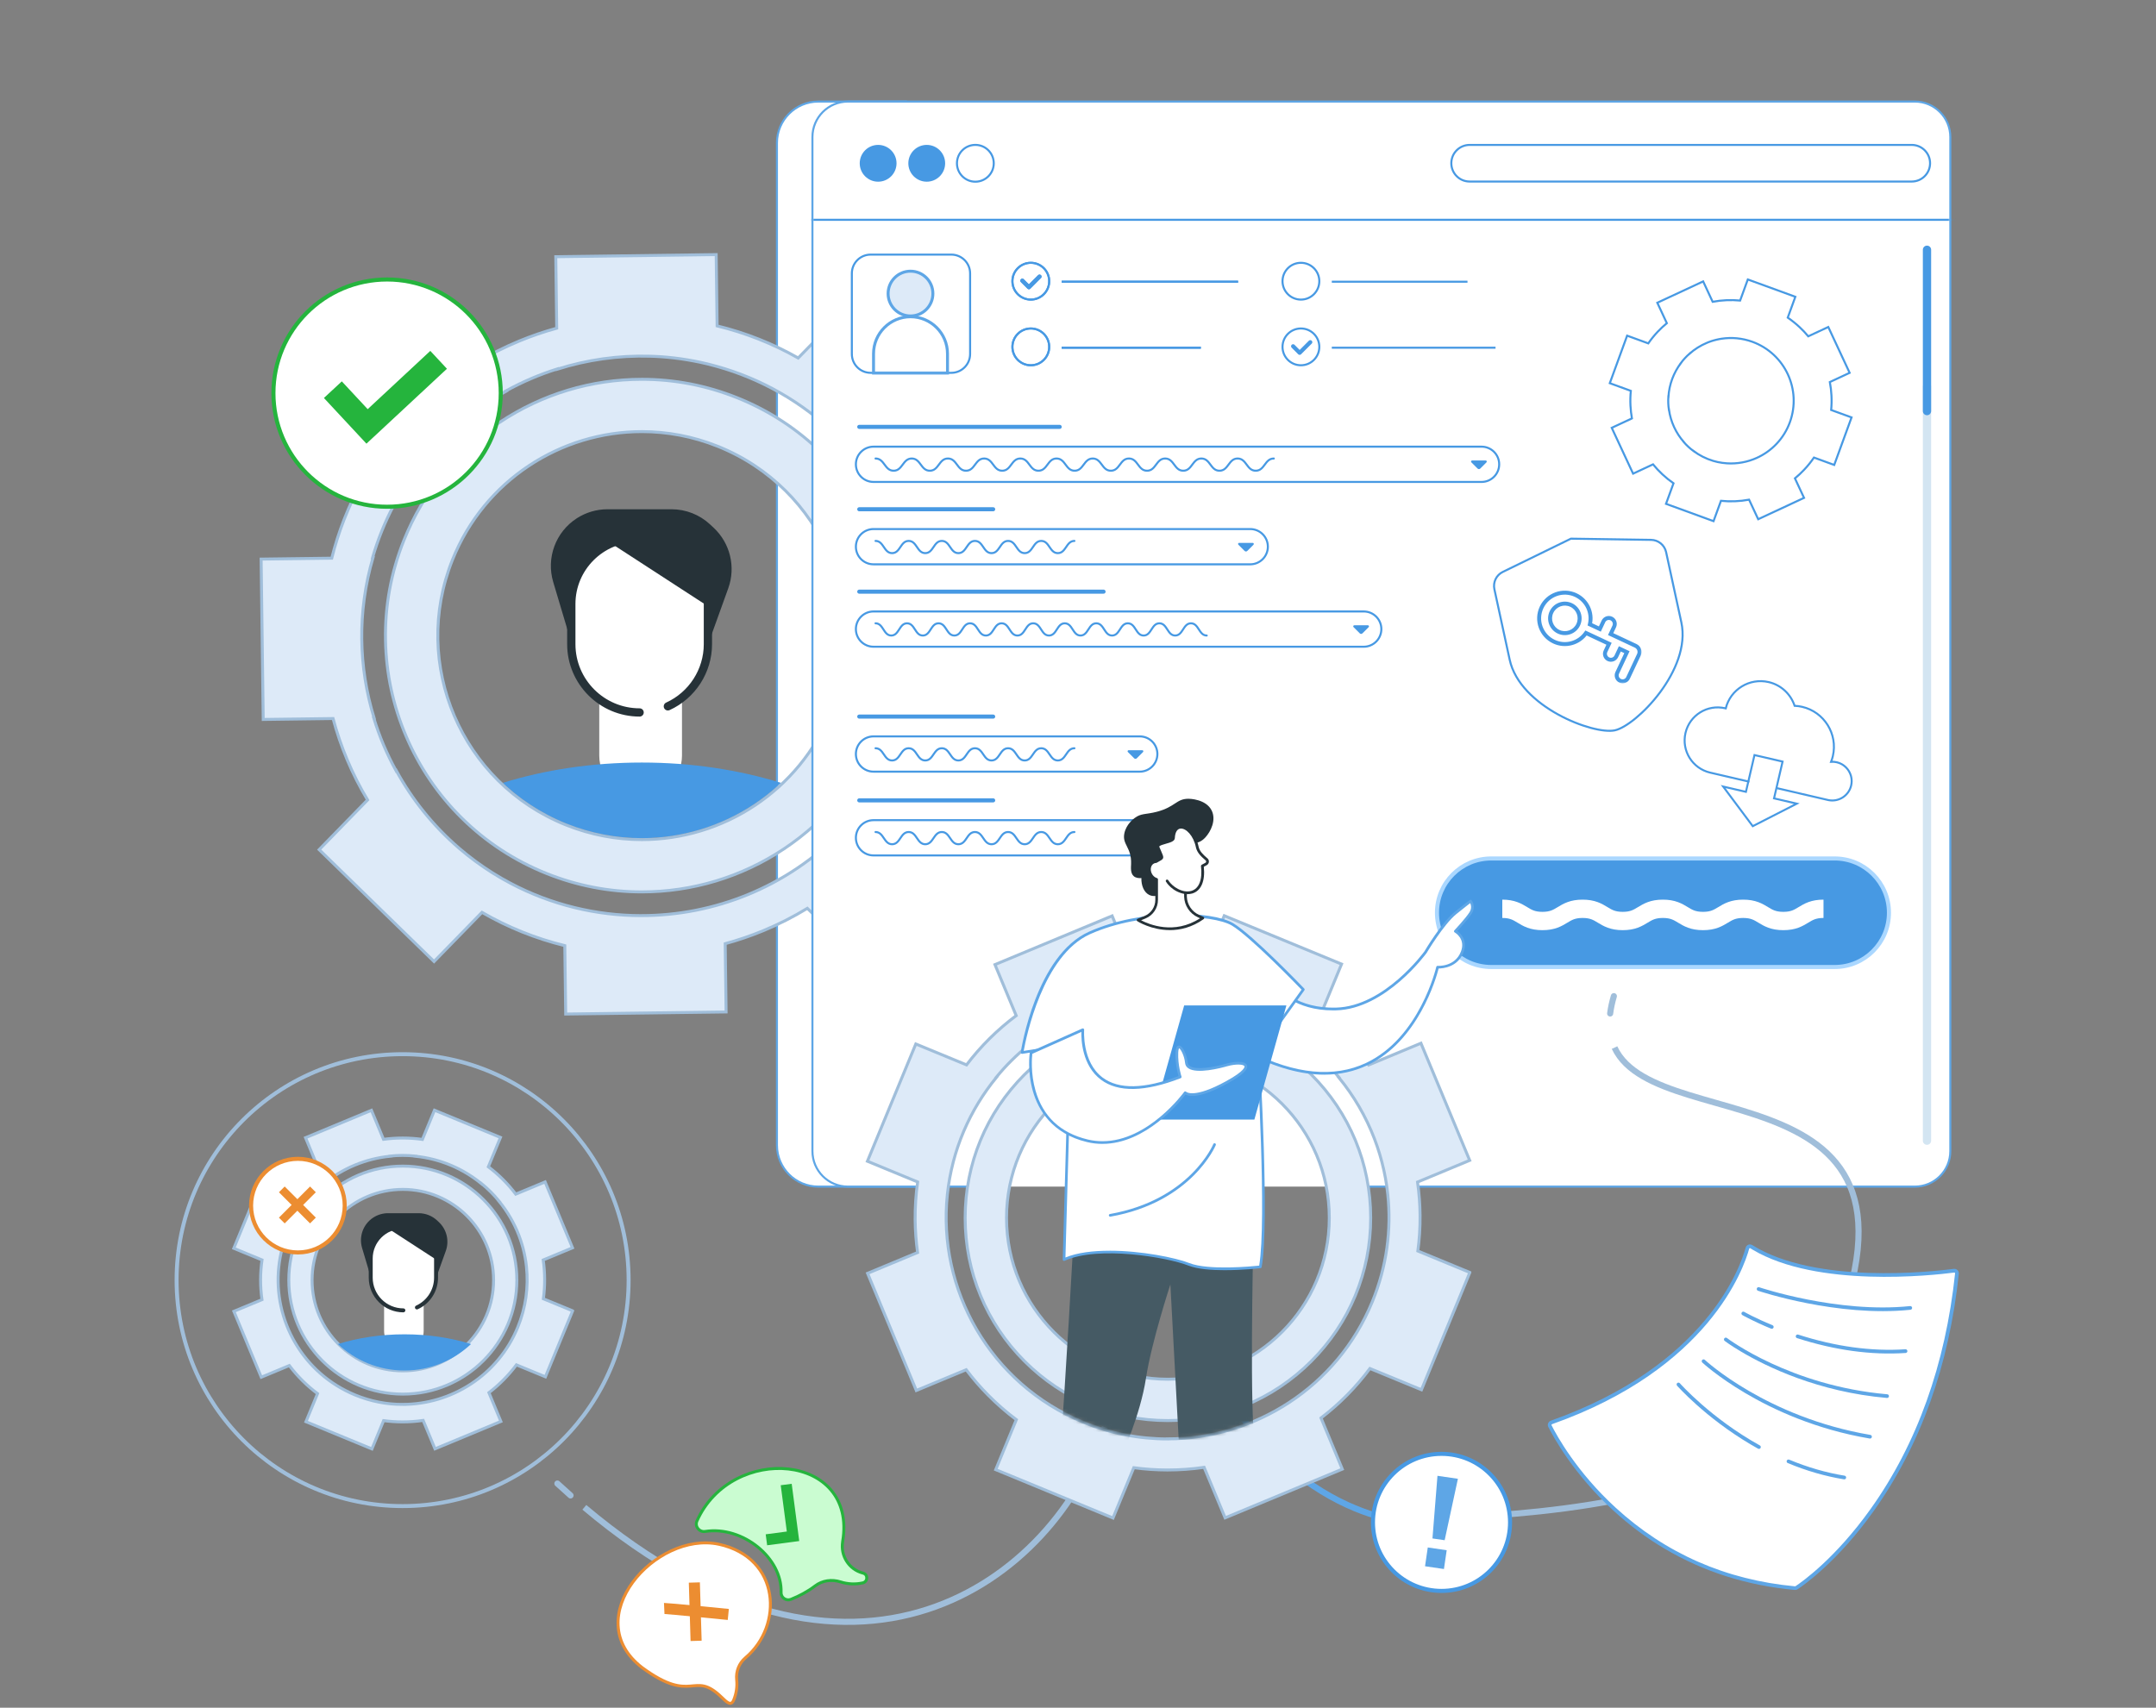 <svg width="544" height="431" viewBox="0 0 544 431" fill="none" xmlns="http://www.w3.org/2000/svg">
<rect x="0" y="0" width="544" height="431" fill="#808080" stroke="none"/>
<g clip-path="url(#clip0_1169_705)">
<path d="M233.834 299.477H206.482C200.713 299.477 196.039 294.802 196.039 289.034V36.077C196.039 30.308 200.713 25.634 206.482 25.634H228.862" fill="white"/>
<path d="M233.834 299.477H206.482C200.713 299.477 196.039 294.802 196.039 289.034V36.077C196.039 30.308 200.713 25.634 206.482 25.634H228.862" stroke="#5EA6E6" stroke-width="0.514" stroke-miterlimit="10"/>
<path d="M145.548 130.8C147.855 129.316 150.541 128.525 153.284 128.525H169.433C173.039 128.525 176.512 129.886 179.152 132.341L180.035 133.163C184.232 137.062 185.696 143.087 183.754 148.476L178.443 163.212L144.398 163.002L139.59 146.899C137.771 140.807 140.201 134.247 145.543 130.806L145.548 130.8Z" fill="#263238"/>
<path d="M153.967 137.227C154.039 137.196 154.188 137.129 154.188 137.129L178.623 153.001V162.571C178.623 168.046 176.065 172.921 172.079 176.075V190.658C172.079 196.421 167.405 201.095 161.641 201.095C155.878 201.095 151.204 196.421 151.204 190.658V176.45C146.935 173.311 144.156 168.272 144.156 162.571V152.421C144.156 145.661 148.183 139.841 153.972 137.227H153.967Z" fill="white"/>
<path d="M161.387 180.851C151.309 180.851 143.105 172.648 143.105 162.57V152.42C143.105 142.66 151.047 134.714 160.806 134.714H178.62C179.195 134.714 179.663 135.181 179.663 135.757V162.57C179.663 169.72 175.456 176.254 168.948 179.217C168.419 179.454 167.802 179.223 167.566 178.699C167.325 178.175 167.561 177.553 168.085 177.317C173.848 174.692 177.577 168.903 177.577 162.575V136.81H160.811C152.202 136.81 145.196 143.816 145.196 152.425V162.575C145.196 171.502 152.459 178.765 161.387 178.765C161.962 178.765 162.429 179.233 162.429 179.808C162.429 180.383 161.962 180.851 161.387 180.851Z" fill="#263238"/>
<path d="M197.057 197.582C187.894 206.232 175.545 211.543 161.949 211.543C148.352 211.543 136.004 206.232 126.84 197.582C137.442 194.299 149.354 192.45 161.949 192.45C174.544 192.45 186.455 194.299 197.057 197.582Z" fill="#4799E3"/>
<path d="M236.813 189.784C238.153 186.348 239.247 182.85 240.1 179.301L257.559 179.069L257.03 138.598L239.365 138.829C238.456 135.567 237.342 132.357 236.016 129.208C234.445 125.474 232.611 121.894 230.515 118.468L242.91 105.744L213.919 77.503L201.401 90.35C194.985 86.718 188.112 83.991 180.942 82.249L180.705 64.256L140.234 64.785L140.47 82.83C137.275 83.708 134.127 84.782 131.039 86.061C127.305 87.602 123.72 89.415 120.289 91.475L107.38 78.9L79.139 107.891L91.965 120.384C89.988 123.83 88.262 127.426 86.803 131.165C85.56 134.35 84.533 137.586 83.706 140.874L65.887 141.105L66.416 181.576L84.034 181.345C84.98 184.874 86.166 188.341 87.594 191.741C89.073 195.26 90.799 198.65 92.746 201.891L80.531 214.43L109.522 242.671L121.614 230.261C128.153 234.036 135.174 236.867 142.51 238.664L142.736 255.923L183.207 255.394L182.981 238.166C186.227 237.283 189.427 236.194 192.571 234.894C196.449 233.291 200.163 231.406 203.707 229.244L216.061 241.279L244.302 212.288L231.866 200.171C233.751 196.847 235.4 193.385 236.807 189.789L236.813 189.784ZM161.803 231.088C150.451 231.088 139.094 228.36 128.79 222.905C125.692 221.267 122.764 219.417 120.011 217.389C119.95 217.342 119.883 217.296 119.821 217.25C118.506 216.274 117.232 215.257 115.999 214.204C115.917 214.132 115.83 214.06 115.748 213.988C109.301 208.425 103.99 201.794 99.984 194.474L99.937 194.52C97.585 190.252 95.71 185.788 94.308 181.211H94.39C90.445 168.375 90.126 154.347 94.112 140.735H94.01C95.32 136.215 97.097 131.797 99.331 127.554L99.403 127.626C105.988 115.072 115.969 105.21 127.726 98.712L127.665 98.656C131.82 96.36 136.161 94.51 140.609 93.113V93.175C148.119 90.797 156.05 89.662 164.073 89.903C164.284 89.908 164.489 89.918 164.7 89.924C164.941 89.934 165.183 89.944 165.419 89.954C165.804 89.975 166.189 89.995 166.575 90.021C166.667 90.026 166.759 90.031 166.852 90.037C167.381 90.073 167.905 90.119 168.434 90.165C168.48 90.165 168.521 90.175 168.568 90.18C169.05 90.227 169.533 90.278 170.016 90.334C170.093 90.345 170.17 90.355 170.247 90.36C170.73 90.417 171.213 90.478 171.696 90.55C171.737 90.555 171.778 90.56 171.819 90.566C172.862 90.715 173.905 90.889 174.942 91.084C175.076 91.11 175.214 91.136 175.348 91.161C175.697 91.228 176.046 91.3 176.401 91.372C176.596 91.413 176.786 91.454 176.981 91.495C177.264 91.557 177.546 91.624 177.829 91.691C178.06 91.742 178.286 91.793 178.517 91.85C178.589 91.865 178.661 91.886 178.738 91.906C179.457 92.086 180.176 92.271 180.895 92.476C191.903 95.553 202.325 101.352 211.088 109.89C239.021 137.098 239.607 181.807 212.398 209.74C198.56 223.948 180.197 231.083 161.813 231.083L161.803 231.088Z" fill="#DDEAF8" stroke="#A0BEDA" stroke-width="0.745" stroke-miterlimit="10"/>
<path d="M226.62 159.201C226.461 150.838 224.704 142.686 221.402 134.971C218.099 127.256 213.414 120.358 207.476 114.466C201.323 108.364 194.095 103.628 185.995 100.381C178.29 97.294 170.205 95.728 161.961 95.728C149.186 95.728 136.796 99.472 126.123 106.561C115.182 113.829 106.809 124.133 101.909 136.363C98.662 144.464 97.101 152.96 97.27 161.625C97.43 169.988 99.186 178.139 102.489 185.854C105.792 193.57 110.476 200.468 116.414 206.36C122.568 212.462 129.795 217.198 137.896 220.444C145.601 223.532 153.686 225.098 161.93 225.098C174.705 225.098 187.094 221.354 197.768 214.265C208.709 206.997 217.082 196.693 221.982 184.462C225.228 176.362 226.79 167.866 226.62 159.201ZM209.731 179.557C201.672 199.672 182.353 211.902 161.935 211.902C155.566 211.902 149.083 210.711 142.811 208.199C116.425 197.628 103.599 167.666 114.17 141.274C122.229 121.159 141.548 108.929 161.966 108.929C168.335 108.929 174.818 110.12 181.089 112.632C207.476 123.203 220.302 153.165 209.731 179.557Z" fill="#DDEAF8" stroke="#A0BEDA" stroke-width="0.745" stroke-miterlimit="10"/>
<path d="M334.651 299.477H483.15C488.091 299.477 492.103 295.47 492.103 290.524V34.587C492.103 29.645 488.096 25.634 483.15 25.634H213.945C209.004 25.634 204.992 29.64 204.992 34.587V290.524C204.992 295.465 208.999 299.477 213.945 299.477H254.735" fill="white"/>
<mask id="mask0_1169_705" style="mask-type:luminance" maskUnits="userSpaceOnUse" x="204" y="25" width="289" height="275">
<path d="M334.643 299.477H483.142C488.084 299.477 492.095 295.47 492.095 290.524V34.587C492.095 29.645 488.089 25.634 483.142 25.634H213.937C208.996 25.634 204.984 29.64 204.984 34.587V290.524C204.984 295.465 208.991 299.477 213.937 299.477H254.727" fill="white"/>
</mask>
<g mask="url(#mask0_1169_705)">
<path d="M486.22 96.575H486.215C485.639 96.575 485.172 97.042 485.172 97.618V287.888C485.172 288.464 485.639 288.931 486.215 288.931H486.22C486.796 288.931 487.262 288.464 487.262 287.888V97.618C487.262 97.042 486.796 96.575 486.22 96.575Z" fill="#D3E5F2"/>
<path d="M502.372 12.705H188.746V55.472H502.372V12.705Z" stroke="#4799E3" stroke-width="0.514" stroke-miterlimit="10"/>
<path d="M260.093 75.613C262.657 75.613 264.736 73.534 264.736 70.97C264.736 68.405 262.657 66.326 260.093 66.326C257.528 66.326 255.449 68.405 255.449 70.97C255.449 73.534 257.528 75.613 260.093 75.613Z" stroke="#4799E3" stroke-width="0.514" stroke-miterlimit="10"/>
<path d="M221.569 45.856C224.134 45.856 226.213 43.777 226.213 41.213C226.213 38.648 224.134 36.569 221.569 36.569C219.005 36.569 216.926 38.648 216.926 41.213C216.926 43.777 219.005 45.856 221.569 45.856Z" fill="#4799E3"/>
<path d="M233.835 45.856C236.399 45.856 238.478 43.777 238.478 41.213C238.478 38.648 236.399 36.569 233.835 36.569C231.27 36.569 229.191 38.648 229.191 41.213C229.191 43.777 231.27 45.856 233.835 45.856Z" fill="#4799E3"/>
<path d="M246.101 45.856C248.665 45.856 250.744 43.777 250.744 41.213C250.744 38.648 248.665 36.569 246.101 36.569C243.536 36.569 241.457 38.648 241.457 41.213C241.457 43.777 243.536 45.856 246.101 45.856Z" stroke="#4799E3" stroke-width="0.514" stroke-miterlimit="10"/>
<path d="M260.093 92.188C262.657 92.188 264.736 90.109 264.736 87.545C264.736 84.98 262.657 82.901 260.093 82.901C257.528 82.901 255.449 84.98 255.449 87.545C255.449 90.109 257.528 92.188 260.093 92.188Z" stroke="#4799E3" stroke-width="0.514" stroke-miterlimit="10"/>
<path d="M267.883 71.098H312.392" stroke="#4799E3" stroke-width="0.514" stroke-miterlimit="10"/>
<path d="M267.883 87.755H302.992" stroke="#4799E3" stroke-width="0.514" stroke-miterlimit="10"/>
<path d="M216.805 107.732H267.38" stroke="#4799E3" stroke-width="1.027" stroke-linecap="round" stroke-linejoin="round"/>
<path d="M220.914 115.719C223.195 115.719 223.195 118.801 225.481 118.801C227.766 118.801 227.766 115.719 230.047 115.719C232.328 115.719 232.328 118.801 234.613 118.801C236.899 118.801 236.899 115.719 239.18 115.719C241.461 115.719 241.466 118.801 243.746 118.801C246.027 118.801 246.032 115.719 248.313 115.719C250.593 115.719 250.599 118.801 252.879 118.801C255.16 118.801 255.165 115.719 257.446 115.719C259.726 115.719 259.731 118.801 262.017 118.801C264.303 118.801 264.303 115.719 266.584 115.719C268.864 115.719 268.869 118.801 271.15 118.801C273.431 118.801 273.436 115.719 275.717 115.719C277.997 115.719 278.002 118.801 280.288 118.801C282.574 118.801 282.574 115.719 284.855 115.719C287.135 115.719 287.14 118.801 289.421 118.801C291.702 118.801 291.707 115.719 293.987 115.719C296.268 115.719 296.273 118.801 298.554 118.801C300.835 118.801 300.84 115.719 303.126 115.719C305.411 115.719 305.411 118.801 307.697 118.801C309.983 118.801 309.983 115.719 312.269 115.719C314.554 115.719 314.554 118.801 316.84 118.801C319.126 118.801 319.126 115.719 321.412 115.719" stroke="#4799E3" stroke-width="0.514" stroke-miterlimit="10" stroke-linecap="round"/>
<path d="M328.245 75.613C330.81 75.613 332.889 73.534 332.889 70.97C332.889 68.405 330.81 66.326 328.245 66.326C325.681 66.326 323.602 68.405 323.602 70.97C323.602 73.534 325.681 75.613 328.245 75.613Z" stroke="#4799E3" stroke-width="0.514" stroke-miterlimit="10"/>
<path d="M328.245 92.188C330.81 92.188 332.889 90.109 332.889 87.545C332.889 84.98 330.81 82.901 328.245 82.901C325.681 82.901 323.602 84.98 323.602 87.545C323.602 90.109 325.681 92.188 328.245 92.188Z" stroke="#4799E3" stroke-width="0.514" stroke-miterlimit="10"/>
<path d="M336.039 71.098H370.275" stroke="#4799E3" stroke-width="0.514" stroke-miterlimit="10"/>
<path d="M336.039 87.755H377.353" stroke="#4799E3" stroke-width="0.514" stroke-miterlimit="10"/>
<path d="M482.37 36.575H370.818C368.265 36.575 366.195 38.643 366.195 41.195C366.195 43.747 368.265 45.816 370.818 45.816H482.37C484.923 45.816 486.993 43.747 486.993 41.195C486.993 38.643 484.923 36.575 482.37 36.575Z" stroke="#4799E3" stroke-width="0.514" stroke-miterlimit="10"/>
<path d="M373.82 112.73H220.41C217.951 112.73 215.957 114.723 215.957 117.181C215.957 119.639 217.951 121.632 220.41 121.632H373.82C376.28 121.632 378.274 119.639 378.274 117.181C378.274 114.723 376.28 112.73 373.82 112.73Z" stroke="#4799E3" stroke-width="0.514" stroke-miterlimit="10"/>
<path d="M371.248 116.68L372.82 118.251C373.01 118.441 373.313 118.441 373.498 118.251L375.069 116.68C375.239 116.51 375.121 116.217 374.879 116.217H371.438C371.196 116.217 371.078 116.51 371.248 116.68Z" fill="#4799E3"/>
<path d="M216.805 128.525H250.598" stroke="#4799E3" stroke-width="1.027" stroke-linecap="round" stroke-linejoin="round"/>
<path d="M220.914 136.518C223.005 136.518 223.005 139.6 225.095 139.6C227.186 139.6 227.186 136.518 229.276 136.518C231.367 136.518 231.367 139.6 233.458 139.6C235.548 139.6 235.548 136.518 237.639 136.518C239.729 136.518 239.729 139.6 241.82 139.6C243.911 139.6 243.911 136.518 246.001 136.518C248.092 136.518 248.092 139.6 250.182 139.6C252.273 139.6 252.273 136.518 254.364 136.518C256.454 136.518 256.454 139.6 258.545 139.6C260.635 139.6 260.635 136.518 262.726 136.518C264.817 136.518 264.817 139.6 266.912 139.6C269.008 139.6 269.003 136.518 271.099 136.518" stroke="#4799E3" stroke-width="0.514" stroke-miterlimit="10" stroke-linecap="round"/>
<path d="M315.453 133.522H220.41C217.951 133.522 215.957 135.515 215.957 137.973C215.957 140.431 217.951 142.424 220.41 142.424H315.453C317.913 142.424 319.907 140.431 319.907 137.973C319.907 135.515 317.913 133.522 315.453 133.522Z" stroke="#4799E3" stroke-width="0.514" stroke-miterlimit="10"/>
<path d="M312.463 137.473L314.034 139.045C314.224 139.235 314.527 139.235 314.712 139.045L316.284 137.473C316.454 137.304 316.336 137.011 316.094 137.011H312.653C312.411 137.011 312.293 137.304 312.463 137.473Z" fill="#4799E3"/>
<path d="M216.805 180.852H250.598" stroke="#4799E3" stroke-width="1.027" stroke-linecap="round" stroke-linejoin="round"/>
<path d="M220.914 188.844C223.005 188.844 223.005 191.926 225.095 191.926C227.186 191.926 227.186 188.844 229.276 188.844C231.367 188.844 231.367 191.926 233.458 191.926C235.548 191.926 235.548 188.844 237.639 188.844C239.729 188.844 239.729 191.926 241.82 191.926C243.911 191.926 243.911 188.844 246.001 188.844C248.092 188.844 248.092 191.926 250.182 191.926C252.273 191.926 252.273 188.844 254.364 188.844C256.454 188.844 256.454 191.926 258.545 191.926C260.635 191.926 260.635 188.844 262.726 188.844C264.817 188.844 264.817 191.926 266.912 191.926C269.008 191.926 269.003 188.844 271.099 188.844" stroke="#4799E3" stroke-width="0.514" stroke-miterlimit="10" stroke-linecap="round"/>
<path d="M287.577 185.849H220.41C217.951 185.849 215.957 187.842 215.957 190.3C215.957 192.758 217.951 194.751 220.41 194.751H287.577C290.036 194.751 292.03 192.758 292.03 190.3C292.03 187.842 290.036 185.849 287.577 185.849Z" stroke="#4799E3" stroke-width="0.514" stroke-miterlimit="10"/>
<path d="M284.588 189.8L286.159 191.371C286.349 191.562 286.652 191.562 286.837 191.371L288.409 189.8C288.579 189.63 288.461 189.337 288.219 189.337H284.778C284.536 189.337 284.418 189.63 284.588 189.8Z" fill="#4799E3"/>
<path d="M216.805 201.994H250.598" stroke="#4799E3" stroke-width="1.027" stroke-linecap="round" stroke-linejoin="round"/>
<path d="M220.914 209.986C223.005 209.986 223.005 213.068 225.095 213.068C227.186 213.068 227.186 209.986 229.276 209.986C231.367 209.986 231.367 213.068 233.458 213.068C235.548 213.068 235.548 209.986 237.639 209.986C239.729 209.986 239.729 213.068 241.82 213.068C243.911 213.068 243.911 209.986 246.001 209.986C248.092 209.986 248.092 213.068 250.182 213.068C252.273 213.068 252.273 209.986 254.364 209.986C256.454 209.986 256.454 213.068 258.545 213.068C260.635 213.068 260.635 209.986 262.726 209.986C264.817 209.986 264.817 213.068 266.912 213.068C269.008 213.068 269.003 209.986 271.099 209.986" stroke="#4799E3" stroke-width="0.514" stroke-miterlimit="10" stroke-linecap="round"/>
<path d="M294.172 206.992H220.41C217.951 206.992 215.957 208.984 215.957 211.443C215.957 213.901 217.951 215.893 220.41 215.893H294.172C296.632 215.893 298.626 213.901 298.626 211.443C298.626 208.984 296.632 206.992 294.172 206.992Z" stroke="#4799E3" stroke-width="0.514" stroke-miterlimit="10"/>
<path d="M291.181 210.942L292.753 212.514C292.943 212.704 293.246 212.704 293.431 212.514L295.003 210.942C295.172 210.772 295.054 210.479 294.813 210.479H291.371C291.13 210.479 291.012 210.772 291.181 210.942Z" fill="#4799E3"/>
<path d="M216.805 149.323H278.449" stroke="#4799E3" stroke-width="1.027" stroke-linecap="round" stroke-linejoin="round"/>
<path d="M220.914 157.311C222.902 157.311 222.902 160.393 224.89 160.393C226.878 160.393 226.878 157.311 228.866 157.311C230.853 157.311 230.853 160.393 232.841 160.393C234.829 160.393 234.829 157.311 236.817 157.311C238.805 157.311 238.805 160.393 240.798 160.393C242.791 160.393 242.786 157.311 244.774 157.311C246.761 157.311 246.761 160.393 248.754 160.393C250.747 160.393 250.742 157.311 252.735 157.311C254.728 157.311 254.723 160.393 256.716 160.393C258.709 160.393 258.704 157.311 260.697 157.311C262.69 157.311 262.685 160.393 264.678 160.393C266.671 160.393 266.666 157.311 268.659 157.311C270.652 157.311 270.647 160.393 272.635 160.393C274.622 160.393 274.622 157.311 276.615 157.311C278.608 157.311 278.603 160.393 280.596 160.393C282.589 160.393 282.584 157.311 284.577 157.311C286.57 157.311 286.565 160.393 288.558 160.393C290.551 160.393 290.551 157.311 292.539 157.311C294.527 157.311 294.527 160.393 296.52 160.393C298.513 160.393 298.513 157.311 300.501 157.311C302.489 157.311 302.494 160.393 304.482 160.393" stroke="#4799E3" stroke-width="0.514" stroke-miterlimit="10" stroke-linecap="round"/>
<path d="M344.09 154.321H220.41C217.951 154.321 215.957 156.314 215.957 158.772C215.957 161.23 217.951 163.223 220.41 163.223H344.09C346.549 163.223 348.543 161.23 348.543 158.772C348.543 156.314 346.549 154.321 344.09 154.321Z" stroke="#4799E3" stroke-width="0.514" stroke-miterlimit="10"/>
<path d="M341.521 158.271L343.093 159.843C343.283 160.033 343.586 160.033 343.771 159.843L345.343 158.271C345.512 158.101 345.394 157.809 345.153 157.809H341.711C341.47 157.809 341.352 158.101 341.521 158.271Z" fill="#4799E3"/>
<path d="M486.22 61.991H486.215C485.639 61.991 485.172 62.458 485.172 63.033V103.751C485.172 104.327 485.639 104.794 486.215 104.794H486.22C486.796 104.794 487.262 104.327 487.262 103.751V63.033C487.262 62.458 486.796 61.991 486.22 61.991Z" fill="#4799E3"/>
<path d="M240.03 64.255H219.684C217.062 64.255 214.938 66.38 214.938 69.002V89.348C214.938 91.969 217.062 94.094 219.684 94.094H240.03C242.651 94.094 244.776 91.969 244.776 89.348V69.002C244.776 66.38 242.651 64.255 240.03 64.255Z" stroke="#4799E3" stroke-width="0.514" stroke-miterlimit="10"/>
<path d="M229.736 79.742C232.857 79.742 235.386 77.213 235.386 74.092C235.386 70.972 232.857 68.442 229.736 68.442C226.616 68.442 224.086 70.972 224.086 74.092C224.086 77.213 226.616 79.742 229.736 79.742Z" fill="#DDEAF8" stroke="#5EA6E6" stroke-width="0.745" stroke-miterlimit="10"/>
<path d="M229.738 79.942C234.89 79.942 239.071 84.124 239.071 89.276V94.15H220.41V89.276C220.41 84.124 224.591 79.942 229.743 79.942H229.738Z" stroke="#5EA6E6" stroke-width="0.745" stroke-miterlimit="10"/>
<path d="M257.953 70.836L259.612 72.49L262.294 69.809" stroke="#4799E3" stroke-width="1.027" stroke-linecap="round" stroke-linejoin="round"/>
<path d="M260.093 75.613C262.657 75.613 264.736 73.534 264.736 70.97C264.736 68.405 262.657 66.326 260.093 66.326C257.528 66.326 255.449 68.405 255.449 70.97C255.449 73.534 257.528 75.613 260.093 75.613Z" stroke="#4799E3" stroke-width="0.514" stroke-miterlimit="10"/>
<path d="M260.093 92.188C262.657 92.188 264.736 90.109 264.736 87.545C264.736 84.98 262.657 82.901 260.093 82.901C257.528 82.901 255.449 84.98 255.449 87.545C255.449 90.109 257.528 92.188 260.093 92.188Z" stroke="#4799E3" stroke-width="0.514" stroke-miterlimit="10"/>
<path d="M267.883 71.098H312.392" stroke="#4799E3" stroke-width="0.514" stroke-miterlimit="10"/>
<path d="M267.883 87.755H302.992" stroke="#4799E3" stroke-width="0.514" stroke-miterlimit="10"/>
<path d="M257.953 70.836L259.612 72.49L262.294 69.809" stroke="#4799E3" stroke-width="1.027" stroke-linecap="round" stroke-linejoin="round"/>
<path d="M326.273 87.386L327.927 89.045L330.609 86.359" stroke="#4799E3" stroke-width="1.027" stroke-linecap="round" stroke-linejoin="round"/>
<path d="M462.116 99.862C462.06 98.701 461.921 97.551 461.705 96.421L466.698 94.094L461.31 82.526L456.26 84.879C455.577 84.057 454.843 83.281 454.052 82.547C453.117 81.679 452.125 80.882 451.083 80.168L452.999 74.903L441.005 70.532L439.068 75.849C436.752 75.633 434.425 75.741 432.134 76.167L429.74 71.02L418.172 76.409L420.576 81.566C419.77 82.233 419.005 82.947 418.28 83.713C417.407 84.637 416.606 85.624 415.892 86.661L410.555 84.714L406.184 96.708L411.49 98.64C411.366 99.888 411.336 101.146 411.402 102.41C411.459 103.484 411.582 104.552 411.767 105.6L406.672 107.973L412.06 119.541L417.094 117.193C417.823 118.087 418.614 118.929 419.462 119.72C420.345 120.542 421.275 121.292 422.256 121.975L420.366 127.158L432.36 131.529L434.229 126.398C436.597 126.639 438.986 126.542 441.328 126.11L443.624 131.041L455.192 125.653L452.896 120.727C453.718 120.054 454.493 119.325 455.228 118.544C456.137 117.584 456.959 116.556 457.699 115.478L462.81 117.342L467.181 105.348L462.039 103.473C462.152 102.271 462.178 101.064 462.116 99.847V99.862ZM443.255 115.57C440.933 116.613 438.359 117.101 435.75 116.936C434.964 116.885 434.199 116.777 433.449 116.618C433.433 116.618 433.413 116.613 433.397 116.608C433.038 116.531 432.683 116.438 432.334 116.335C432.308 116.33 432.288 116.32 432.262 116.315C430.434 115.77 428.738 114.902 427.244 113.777V113.793C426.365 113.135 425.569 112.396 424.865 111.589L424.881 111.579C422.893 109.319 421.537 106.478 421.1 103.329L421.08 103.34C420.931 102.292 420.89 101.229 420.956 100.155L420.977 100.165C421.167 96.991 422.302 94.058 424.11 91.649H424.095C424.732 90.791 425.451 90.015 426.232 89.317V89.327C427.552 88.151 429.072 87.19 430.731 86.502C430.773 86.487 430.819 86.466 430.86 86.451C430.911 86.43 430.957 86.409 431.009 86.389C431.091 86.358 431.168 86.327 431.25 86.296C431.271 86.291 431.291 86.281 431.307 86.276C431.42 86.235 431.528 86.194 431.641 86.158C431.651 86.158 431.661 86.153 431.666 86.147C431.769 86.112 431.872 86.081 431.974 86.045C431.99 86.04 432.005 86.034 432.026 86.029C432.129 85.999 432.236 85.963 432.339 85.937C432.349 85.937 432.355 85.932 432.365 85.927C432.591 85.86 432.822 85.798 433.048 85.747C433.079 85.742 433.11 85.731 433.141 85.726C433.218 85.706 433.295 85.69 433.377 85.675C433.418 85.665 433.464 85.654 433.505 85.649C433.567 85.634 433.634 85.624 433.695 85.608C433.747 85.598 433.798 85.588 433.849 85.577C433.865 85.577 433.88 85.572 433.901 85.567C434.065 85.536 434.229 85.511 434.394 85.485C436.926 85.1 439.592 85.331 442.171 86.266C450.384 89.26 454.617 98.347 451.622 106.56C450.102 110.736 446.999 113.885 443.244 115.575L443.255 115.57Z" stroke="#4799E3" stroke-width="0.514" stroke-miterlimit="10"/>
<path d="M416.605 136.25L396.373 135.95L379.182 144.341C377.551 145.134 376.678 146.94 377.063 148.714L380.92 166.496C383.514 178.458 402.089 185.483 407.466 184.318C412.842 183.153 426.834 169.058 424.24 157.096L420.391 139.35C420.001 137.563 418.433 136.277 416.605 136.25Z" stroke="#4799E3" stroke-width="0.514" stroke-miterlimit="10"/>
<mask id="path-58-outside-1_1169_705" maskUnits="userSpaceOnUse" x="387.352" y="148.573" width="27" height="24" fill="black">
<rect fill="white" x="387.352" y="148.573" width="27" height="24"/>
<path fill-rule="evenodd" clip-rule="evenodd" d="M401.154 157.574C401.859 154.641 400.435 151.521 397.597 150.187C394.351 148.667 390.49 150.063 388.966 153.308C387.446 156.554 388.842 160.415 392.087 161.939C395.002 163.304 398.413 162.317 400.182 159.751L405.989 162.475L405.101 164.369C404.747 165.124 405.074 166.019 405.825 166.371C406.579 166.725 407.475 166.398 407.827 165.648L408.715 163.753L410.507 164.593L408.061 169.809C407.707 170.563 408.034 171.459 408.785 171.811C409.539 172.165 410.435 171.838 410.787 171.087L413.233 165.871L413.234 165.872L413.524 165.256C413.923 164.404 413.557 163.391 412.705 162.991L406.396 160.033L407.3 158.105C407.654 157.35 407.327 156.454 406.576 156.102C405.822 155.749 404.926 156.076 404.574 156.826L403.67 158.754L401.154 157.574ZM396.427 152.691C394.56 151.817 392.342 152.619 391.469 154.482C390.595 156.35 391.393 158.566 393.26 159.44C395.127 160.315 397.345 159.513 398.218 157.65C399.092 155.782 398.29 153.564 396.427 152.691Z"/>
</mask>
<path d="M401.154 157.574L400.668 157.458L400.573 157.854L400.942 158.027L401.154 157.574ZM397.597 150.187L397.81 149.735L397.809 149.735L397.597 150.187ZM388.966 153.308L388.514 153.096L388.513 153.096L388.966 153.308ZM392.087 161.939L391.874 162.391L391.875 162.392L392.087 161.939ZM400.182 159.751L400.395 159.299L400.011 159.119L399.771 159.467L400.182 159.751ZM405.989 162.475L406.442 162.687L406.654 162.234L406.202 162.022L405.989 162.475ZM405.101 164.369L405.554 164.581L405.101 164.369ZM405.825 166.371L405.612 166.824L405.825 166.371ZM407.827 165.648L408.279 165.86L407.827 165.648ZM408.715 163.753L408.928 163.3L408.475 163.088L408.263 163.541L408.715 163.753ZM410.507 164.593L410.959 164.805L411.172 164.353L410.719 164.14L410.507 164.593ZM408.061 169.809L408.513 170.021L408.061 169.809ZM408.785 171.811L408.572 172.264L408.572 172.264L408.785 171.811ZM410.787 171.087L411.239 171.299L410.787 171.087ZM413.233 165.871L413.445 165.419L412.992 165.207L412.78 165.659L413.233 165.871ZM413.234 165.872L413.022 166.325L413.475 166.537L413.687 166.084L413.234 165.872ZM413.524 165.256L413.976 165.468V165.468L413.524 165.256ZM412.705 162.991L412.493 163.444L412.705 162.991ZM406.396 160.033L405.943 159.82L405.731 160.273L406.184 160.485L406.396 160.033ZM407.3 158.105L406.848 157.892L407.3 158.105ZM406.576 156.102L406.364 156.555L406.576 156.102ZM404.574 156.826L404.122 156.614V156.614L404.574 156.826ZM403.67 158.754L403.458 159.207L403.911 159.419L404.123 158.967L403.67 158.754ZM391.469 154.482L391.016 154.27L391.016 154.27L391.469 154.482ZM396.427 152.691L396.639 152.239L396.639 152.239L396.427 152.691ZM393.26 159.44L393.048 159.893L393.26 159.44ZM398.218 157.65L398.671 157.862L398.671 157.862L398.218 157.65ZM401.64 157.691C402.399 154.532 400.867 151.171 397.81 149.735L397.384 150.64C400.004 151.87 401.318 154.75 400.668 157.458L401.64 157.691ZM397.809 149.735C394.313 148.098 390.155 149.601 388.514 153.096L389.419 153.521C390.826 150.526 394.389 149.237 397.385 150.64L397.809 149.735ZM388.513 153.096C386.876 156.592 388.38 160.75 391.874 162.391L392.3 161.486C389.304 160.079 388.016 156.516 389.419 153.52L388.513 153.096ZM391.875 162.392C395.015 163.862 398.688 162.799 400.594 160.035L399.771 159.467C398.138 161.836 394.99 162.746 392.299 161.486L391.875 162.392ZM406.202 162.022L400.395 159.299L399.97 160.204L405.777 162.927L406.202 162.022ZM405.554 164.581L406.442 162.687L405.537 162.262L404.648 164.157L405.554 164.581ZM406.037 165.919C405.536 165.683 405.317 165.085 405.554 164.581L404.648 164.157C404.177 165.162 404.613 166.355 405.612 166.824L406.037 165.919ZM407.374 165.435C407.139 165.936 406.541 166.155 406.037 165.919L405.612 166.824C406.618 167.295 407.811 166.859 408.279 165.86L407.374 165.435ZM408.263 163.541L407.374 165.435L408.279 165.86L409.168 163.965L408.263 163.541ZM410.719 164.14L408.928 163.3L408.503 164.206L410.294 165.046L410.719 164.14ZM408.513 170.021L410.959 164.805L410.054 164.381L407.608 169.597L408.513 170.021ZM408.997 171.358C408.496 171.123 408.277 170.525 408.513 170.021L407.608 169.597C407.137 170.602 407.573 171.795 408.572 172.264L408.997 171.358ZM410.334 170.875C410.099 171.376 409.5 171.594 408.997 171.358L408.572 172.264C409.578 172.735 410.771 172.299 411.239 171.299L410.334 170.875ZM412.78 165.659L410.334 170.875L411.239 171.299L413.685 166.084L412.78 165.659ZM413.447 165.419L413.445 165.419L413.021 166.324L413.022 166.325L413.447 165.419ZM413.071 165.043L412.782 165.66L413.687 166.084L413.976 165.468L413.071 165.043ZM412.493 163.444C413.095 163.726 413.353 164.442 413.071 165.043L413.976 165.468C414.493 164.366 414.019 163.055 412.917 162.539L412.493 163.444ZM406.184 160.485L412.493 163.444L412.917 162.539L406.608 159.58L406.184 160.485ZM406.848 157.892L405.943 159.82L406.849 160.245L407.753 158.317L406.848 157.892ZM406.364 156.555C406.865 156.79 407.084 157.389 406.848 157.892L407.753 158.317C408.224 157.311 407.788 156.119 406.789 155.65L406.364 156.555ZM405.027 157.039C405.262 156.537 405.861 156.319 406.364 156.555L406.789 155.65C405.783 155.178 404.59 155.614 404.122 156.614L405.027 157.039ZM404.123 158.967L405.027 157.039L404.122 156.614L403.217 158.542L404.123 158.967ZM400.942 158.027L403.458 159.207L403.882 158.302L401.366 157.122L400.942 158.027ZM391.922 154.694C392.677 153.082 394.597 152.387 396.215 153.144L396.639 152.239C394.522 151.248 392.007 152.157 391.016 154.27L391.922 154.694ZM393.472 158.988C391.856 158.231 391.164 156.313 391.922 154.694L391.016 154.27C390.025 156.387 390.929 158.901 393.048 159.893L393.472 158.988ZM397.765 157.437C397.01 159.05 395.09 159.745 393.472 158.988L393.048 159.893C395.165 160.884 397.68 159.975 398.671 157.862L397.765 157.437ZM396.215 153.144C397.827 153.9 398.523 155.82 397.765 157.438L398.671 157.862C399.662 155.745 398.753 153.229 396.639 152.239L396.215 153.144Z" fill="#4799E3" mask="url(#path-58-outside-1_1169_705)"/>
<path d="M462.918 216.659H376.274C368.708 216.659 362.574 222.791 362.574 230.355C362.574 237.92 368.708 244.052 376.274 244.052H462.918C470.484 244.052 476.617 237.92 476.617 230.355C476.617 222.791 470.484 216.659 462.918 216.659Z" fill="#4799E3" stroke="#AAD7FF" stroke-width="1.027" stroke-miterlimit="10"/>
<path d="M379.059 229.362C384.123 229.362 384.123 232.444 389.188 232.444C394.253 232.444 394.253 229.362 399.317 229.362C404.382 229.362 404.382 232.444 409.447 232.444C414.511 232.444 414.511 229.362 419.576 229.362C424.641 229.362 424.641 232.444 429.706 232.444C434.77 232.444 434.77 229.362 439.835 229.362C444.9 229.362 444.9 232.444 449.97 232.444C455.039 232.444 455.034 229.362 460.104 229.362" stroke="white" stroke-width="4.623" stroke-miterlimit="10"/>
</g>
<path d="M334.651 299.477H483.15C488.091 299.477 492.103 295.47 492.103 290.524V34.587C492.103 29.645 488.097 25.634 483.15 25.634H213.945C209.004 25.634 204.992 29.64 204.992 34.587V290.524C204.992 295.465 208.999 299.477 213.945 299.477H254.735" stroke="#5EA6E6" stroke-width="0.514" stroke-miterlimit="10"/>
<path d="M355.962 384.22C355.962 384.22 320.484 383.388 300.379 334.262" stroke="#5EA6E6" stroke-width="1.541" stroke-miterlimit="10"/>
<path d="M407.208 251.409C406.751 252.965 406.448 254.419 406.273 255.78" stroke="#A0BEDA" stroke-width="1.541" stroke-miterlimit="10" stroke-linecap="round"/>
<path d="M407.374 264.389C418.71 288.875 501.538 265.987 454.749 354.444C442.385 377.816 388.923 382.146 367.555 382.937" stroke="#A0BEDA" stroke-width="1.541" stroke-miterlimit="10"/>
<path d="M363.158 383.065C360.317 383.127 358.684 383.112 358.684 383.112" stroke="#5EA6E6" stroke-width="1.541" stroke-miterlimit="10"/>
<path d="M281.499 346.791C281.381 348.254 281.196 349.739 280.949 351.229" stroke="#5EA6E6" stroke-width="1.541" stroke-miterlimit="10"/>
<path d="M278.779 360.161C266.395 398.876 215.265 437.508 147.441 380.415" stroke="#A0BEDA" stroke-width="1.541" stroke-miterlimit="10"/>
<path d="M143.96 377.415C142.856 376.439 141.746 375.442 140.637 374.415" stroke="#A0BEDA" stroke-width="1.541" stroke-miterlimit="10" stroke-linecap="round"/>
<path d="M294.688 256.206C281.025 256.206 268.173 261.528 258.511 271.19C248.849 280.852 243.527 293.698 243.527 307.367C243.527 321.035 248.849 333.882 258.511 343.544C268.173 353.206 281.019 358.527 294.688 358.527C308.357 358.527 321.203 353.206 330.865 343.544C340.527 333.882 345.849 321.035 345.849 307.367C345.849 293.698 340.527 280.852 330.865 271.19C321.203 261.528 308.357 256.206 294.688 256.206ZM294.688 348.09C272.2 348.09 253.965 329.86 253.965 307.372C253.965 284.884 272.195 266.654 294.688 266.654C317.181 266.654 335.406 284.884 335.406 307.372C335.406 329.86 317.176 348.09 294.688 348.09Z" fill="#DDEAF8" stroke="#A0BEDA" stroke-width="0.745" stroke-miterlimit="10"/>
<path d="M370.87 321.143L357.751 315.729C358.146 312.76 358.342 309.761 358.311 306.74C358.285 303.91 358.069 301.1 357.674 298.327L370.829 292.856L358.532 263.29L345.346 268.776C343.677 266.572 341.863 264.476 339.901 262.494C337.754 260.321 335.473 258.323 333.059 256.499L338.499 243.319L308.902 231.109L303.498 244.207C300.57 243.791 297.611 243.581 294.627 243.581C291.643 243.581 288.864 243.776 286.028 244.166L280.614 231.15L251.048 243.447L256.406 256.324C251.644 259.884 247.437 264.06 243.877 268.755L231.077 263.475L218.867 293.072L231.539 298.301C231.092 301.444 230.882 304.619 230.907 307.824C230.933 310.613 231.144 313.377 231.524 316.115L218.908 321.364L231.205 350.931L243.79 345.696C245.48 347.936 247.319 350.068 249.312 352.081C251.541 354.336 253.919 356.411 256.441 358.297L251.238 370.907L280.835 383.117L286.075 370.419C288.884 370.799 291.725 370.994 294.591 370.994C297.699 370.994 300.781 370.768 303.822 370.326L309.123 383.076L338.689 370.778L333.321 357.87C338.016 354.285 342.156 350.083 345.659 345.383L358.66 350.746L370.87 321.149V321.143ZM294.581 363.161C287.482 363.161 280.265 361.8 273.3 358.923C249.836 349.246 236.486 325.422 239.044 301.398C239.337 298.645 239.83 295.953 240.508 293.334C240.523 293.277 240.539 293.221 240.549 293.164C240.878 291.911 241.247 290.678 241.658 289.461C241.689 289.373 241.72 289.286 241.751 289.199C242.172 287.971 242.634 286.759 243.143 285.567C243.158 285.526 243.179 285.49 243.194 285.449C245.295 280.523 248.089 275.957 251.444 271.878L251.397 271.858C253.842 268.873 256.565 266.187 259.513 263.809L259.534 263.865C267.799 257.193 278.005 252.832 289.177 251.753L289.146 251.681C290.96 251.501 292.783 251.404 294.617 251.404C296.451 251.404 298.459 251.506 300.39 251.707L300.36 251.784C311.516 252.929 321.697 257.352 329.926 264.076L329.952 264.014C332.859 266.392 335.494 269.032 337.831 271.888L337.785 271.909C341.576 276.522 344.642 281.756 346.81 287.432C346.815 287.452 346.825 287.473 346.83 287.493C347.046 288.064 347.252 288.639 347.452 289.214C347.478 289.286 347.503 289.358 347.529 289.435C347.719 289.995 347.899 290.555 348.068 291.12C348.12 291.284 348.166 291.444 348.212 291.608C348.346 292.06 348.469 292.512 348.592 292.969C348.628 293.108 348.669 293.252 348.705 293.39C348.849 293.94 348.978 294.495 349.106 295.055C349.142 295.224 349.178 295.394 349.219 295.563C349.337 296.108 349.445 296.652 349.548 297.197C349.558 297.243 349.568 297.289 349.573 297.335C349.686 297.962 349.789 298.589 349.882 299.22C349.897 299.313 349.907 299.405 349.923 299.498C350.015 300.14 350.097 300.787 350.164 301.439C351.109 310.382 349.907 319.679 346.24 328.576C337.348 350.129 316.53 363.145 294.581 363.145V363.161Z" fill="#DDEAF8" stroke="#A0BEDA" stroke-width="0.745" stroke-miterlimit="10"/>
<mask id="mask1_1169_705" style="mask-type:luminance" maskUnits="userSpaceOnUse" x="207" y="127" width="226" height="237">
<path d="M238.776 307.259C238.776 294.304 201.289 198.301 208.69 188.829C218.907 175.756 273.376 127.898 291.251 127.898C310.76 127.898 421.829 162.478 431.809 177.636C437.603 186.435 350.42 295.932 350.42 307.253C350.42 338.083 325.43 363.073 294.6 363.073C263.77 363.073 238.781 338.083 238.781 307.253L238.776 307.259Z" fill="white"/>
</mask>
<g mask="url(#mask1_1169_705)">
<path d="M270.914 311.821C270.914 311.821 268.67 352.431 267.493 366.448C266.317 380.466 270.242 403.001 270.242 403.001L281.419 402.415C281.419 402.415 282.184 375.016 283.016 367.409C283.016 367.409 287.737 357.095 289.139 347.895C290.536 338.695 295.308 324.169 295.308 324.169C295.308 324.169 299.181 396.688 299.551 402.389C299.551 402.389 308.319 402.78 311.458 400.802C311.458 400.802 317.026 374.359 316.224 359.971C315.423 345.584 316.301 309.838 316.301 309.838L270.909 311.826L270.914 311.821Z" fill="#455A64"/>
<path d="M319.837 246.874C320.654 246.812 324.645 254.99 337.147 254.645C349.65 254.301 359.676 240.314 359.676 240.314C359.676 240.314 363.996 233.036 367.268 230.401C370.546 227.771 371.059 227.421 371.059 227.421C371.059 227.421 372.087 228.788 371.059 230.401C370.032 232.014 367.196 235.024 367.196 235.024C367.196 235.024 370.32 236.739 368.912 240.309C367.289 244.418 362.722 244.09 362.722 244.09C362.722 244.09 353.456 285.126 315.152 265.627L319.837 246.869V246.874Z" fill="white"/>
<path d="M334.15 271.226C328.335 271.226 321.93 269.459 315 265.931C314.862 265.859 314.79 265.699 314.826 265.545L319.51 246.786C319.546 246.648 319.669 246.545 319.813 246.53C320.147 246.504 320.414 246.797 321.051 247.511C322.947 249.622 327.379 254.573 337.139 254.301C349.333 253.967 359.304 240.247 359.401 240.114C359.56 239.842 363.772 232.774 367.06 230.133C370.311 227.524 370.851 227.154 370.871 227.139C371.02 227.036 371.22 227.072 371.333 227.216C371.38 227.278 372.489 228.793 371.349 230.58C370.496 231.921 368.457 234.161 367.717 234.962C368.544 235.578 370.429 237.391 369.233 240.432C367.784 244.11 364.06 244.418 362.997 244.429C362.411 246.709 357.881 262.807 344.962 268.874C341.628 270.435 338.023 271.221 334.155 271.221L334.15 271.226ZM315.55 265.453C326.789 271.118 336.584 272.064 344.669 268.273C358.209 261.919 362.36 244.203 362.401 244.023C362.437 243.858 362.591 243.751 362.755 243.761C362.93 243.771 367.096 244.018 368.606 240.196C369.885 236.955 367.157 235.393 367.044 235.327C366.952 235.275 366.89 235.188 366.875 235.085C366.859 234.982 366.89 234.875 366.962 234.803C366.988 234.772 369.787 231.793 370.784 230.231C371.41 229.25 371.169 228.372 370.964 227.93C370.548 228.243 369.587 228.988 367.491 230.673C364.301 233.236 360.018 240.422 359.976 240.494C359.858 240.658 349.688 254.645 337.165 254.99C336.903 254.995 336.641 255 336.384 255C326.856 255 322.459 250.099 320.553 247.973C320.378 247.778 320.198 247.577 320.055 247.428L315.555 265.453H315.55Z" fill="#5EA6E6"/>
<path d="M257.883 265.632C257.883 265.632 261.633 241.418 274.885 235.46C288.137 229.502 306.069 230.334 311.011 233.308C315.957 236.282 328.84 249.735 328.84 249.735L317.452 265.632C317.452 265.632 320.056 308.426 317.997 319.726C317.997 319.726 305.33 321.205 299.957 319.089C294.584 316.973 276.919 314.009 268.475 317.887L270.01 263.706L257.883 265.632Z" fill="white"/>
<path d="M309.065 320.574C305.701 320.574 302.141 320.312 299.84 319.403C294.549 317.317 277.059 314.317 268.62 318.196C268.512 318.242 268.389 318.237 268.291 318.17C268.193 318.103 268.137 317.995 268.142 317.877L269.668 264.102L257.941 265.966C257.833 265.982 257.725 265.946 257.648 265.874C257.571 265.797 257.535 265.689 257.55 265.581C257.704 264.585 261.48 241.121 274.753 235.152C287.815 229.281 305.865 229.81 311.192 233.015C316.118 235.979 328.564 248.949 329.093 249.498C329.206 249.617 329.216 249.796 329.124 249.93L317.808 265.73C317.957 268.257 320.33 308.873 318.342 319.783C318.317 319.927 318.198 320.04 318.049 320.06C317.751 320.096 313.586 320.569 309.071 320.569L309.065 320.574ZM279.956 315.653C287.964 315.653 296.614 317.404 300.087 318.771C304.91 320.671 315.913 319.608 317.716 319.418C319.662 307.922 317.15 266.079 317.125 265.653C317.125 265.576 317.14 265.499 317.186 265.437L328.41 249.771C326.776 248.081 315.363 236.323 310.843 233.601C306.189 230.801 288.288 229.815 275.03 235.773C263.093 241.136 258.906 261.862 258.3 265.227L269.96 263.372C270.063 263.357 270.161 263.388 270.238 263.455C270.315 263.521 270.356 263.619 270.351 263.717L268.83 317.369C271.825 316.131 275.806 315.658 279.956 315.658V315.653Z" fill="#5EA6E6"/>
<path d="M280.124 307.059C279.965 307.059 279.821 306.946 279.79 306.782C279.759 306.597 279.882 306.422 280.062 306.392C300.203 302.832 306.084 288.886 306.141 288.742C306.213 288.568 306.408 288.485 306.582 288.557C306.757 288.629 306.839 288.824 306.767 288.999C306.711 289.143 300.706 303.433 280.175 307.059C280.155 307.059 280.134 307.064 280.113 307.064L280.124 307.059Z" fill="#5EA6E6"/>
<path d="M316.502 282.558H290.711L298.791 253.747H324.582L316.502 282.558Z" fill="#4799E3"/>
<path d="M260.159 265.724L273.211 259.889C273.211 259.889 271.372 282.002 297.78 271.791C297.78 271.791 296.804 268.95 296.942 265.627C297.081 262.308 299.064 265.519 299.346 268.216C299.624 270.912 305.824 269.818 309.548 268.755C313.272 267.692 318.162 268.39 309.548 273.142C300.933 277.893 299.043 275.777 299.043 275.777C299.043 275.777 288.041 291.171 274.351 287.904C257.514 283.882 260.159 265.724 260.159 265.724Z" fill="white"/>
<path d="M278.175 288.695C276.906 288.695 275.601 288.552 274.276 288.233C265.421 286.117 261.959 280.086 260.618 275.397C259.169 270.342 259.801 265.863 259.827 265.673C259.842 265.56 259.919 265.463 260.022 265.411L273.074 259.576C273.182 259.525 273.311 259.54 273.408 259.607C273.506 259.674 273.557 259.792 273.552 259.91C273.547 259.992 272.951 268.021 278.211 271.955C282.279 274.996 288.726 274.873 297.365 271.585C297.119 270.748 296.497 268.36 296.61 265.612C296.626 265.185 296.682 263.896 297.468 263.875C297.473 263.875 297.478 263.875 297.489 263.875C298.511 263.875 299.507 266.439 299.692 268.185C299.728 268.55 299.903 268.837 300.226 269.053C301.773 270.101 306.169 269.371 309.467 268.431C311.193 267.938 314.126 267.61 314.629 268.832C315.061 269.875 313.453 271.385 309.724 273.44C302.666 277.333 299.98 276.722 299.127 276.244C297.709 278.093 289.111 288.69 278.18 288.69L278.175 288.695ZM260.474 265.956C260.371 266.849 260.022 270.877 261.275 275.238C263.161 281.792 267.583 285.942 274.435 287.581C275.709 287.884 276.963 288.023 278.185 288.023C289.743 288.023 298.68 275.725 298.778 275.587C298.84 275.505 298.932 275.453 299.035 275.448C299.143 275.443 299.235 275.484 299.307 275.561C299.317 275.571 301.254 277.349 309.395 272.859C314.27 270.173 314.044 269.202 314.003 269.099C313.792 268.596 311.809 268.478 309.652 269.094C307.906 269.592 302.034 271.103 299.846 269.623C299.353 269.289 299.076 268.832 299.019 268.262C298.819 266.3 297.822 264.62 297.494 264.564C297.499 264.574 297.329 264.754 297.293 265.653C297.16 268.863 298.1 271.662 298.11 271.688C298.167 271.858 298.079 272.048 297.91 272.114C288.885 275.602 282.12 275.736 277.805 272.505C273.013 268.919 272.802 262.391 272.853 260.429L260.479 265.961L260.474 265.956Z" fill="#5EA6E6"/>
<path d="M295.002 224.427C293.872 225.459 291.668 226.718 289.948 225.85C288.664 225.202 287.944 223.528 287.991 221.607C287.395 221.653 286.614 221.612 286.059 221.124C285.202 220.369 285.361 218.972 285.397 218.057C285.551 213.83 283.096 213.183 283.696 210.316C284.169 208.061 285.936 206.721 286.27 206.469C287.939 205.2 289.075 205.611 291.884 204.877C296.61 203.639 296.764 201.6 299.877 201.589C300.057 201.589 304.294 201.636 305.733 204.563C306.904 206.947 305.537 209.839 304.125 211.359C302.296 213.327 300.981 212.356 299.147 214.01C295.922 216.907 298.356 221.36 295.007 224.427H295.002Z" fill="#263238"/>
<path d="M304.438 216.887L304.253 216.728C303.319 215.921 302.343 214.986 302.096 213.774C301.038 208.632 296.328 206.763 296.112 211.488C296.055 212.68 291.705 212.618 292.223 213.872C293.569 217.133 293.6 216.255 291.699 217.457C291.484 217.467 291.273 217.514 291.068 217.606C290.092 218.058 289.748 219.383 290.297 220.56C290.631 221.274 291.217 221.767 291.843 221.946V227.098C291.843 229.03 290.677 230.771 288.89 231.5L287.148 232.209C287.148 232.209 295.259 237.505 303.493 231.691L302.394 231.197C300.457 230.329 299.189 228.434 299.122 226.313L299.112 225.306C299.666 225.357 300.201 225.316 300.699 225.172C303 224.504 303.765 221.849 303.375 218.551L304.315 218.048C304.752 217.811 304.818 217.21 304.443 216.887H304.438Z" fill="white"/>
<path d="M295.167 234.736C290.482 234.736 287.015 232.528 286.964 232.492C286.856 232.425 286.8 232.302 286.81 232.178C286.82 232.055 286.902 231.947 287.02 231.896L288.762 231.187C290.431 230.504 291.51 228.901 291.51 227.098V222.188C290.863 221.926 290.318 221.397 289.994 220.703C289.368 219.357 289.789 217.832 290.929 217.298C291.135 217.2 291.361 217.144 291.597 217.123C291.91 216.928 292.167 216.789 292.378 216.676C292.619 216.548 292.845 216.424 292.85 216.368C292.866 216.214 292.676 215.782 292.419 215.181C292.28 214.863 292.111 214.473 291.916 214C291.823 213.774 291.823 213.543 291.926 213.342C292.188 212.803 293.03 212.572 294.001 212.3C294.705 212.105 295.768 211.807 295.783 211.478C295.902 208.879 297.263 208.488 297.843 208.447C299.507 208.319 301.737 210.291 302.435 213.712C302.666 214.832 303.612 215.726 304.485 216.476L304.67 216.635C304.932 216.861 305.065 217.2 305.024 217.544C304.988 217.888 304.783 218.186 304.48 218.351L303.745 218.746C304.125 222.388 303.057 224.848 300.802 225.506C300.391 225.624 299.939 225.681 299.466 225.67V226.318C299.533 228.285 300.74 230.088 302.543 230.894L303.642 231.387C303.755 231.439 303.827 231.541 303.843 231.665C303.853 231.788 303.802 231.906 303.699 231.973C300.735 234.069 297.771 234.742 295.177 234.742L295.167 234.736ZM287.919 232.261C289.856 233.273 296.271 236.005 302.8 231.752L302.256 231.506C300.216 230.591 298.855 228.557 298.783 226.323L298.773 225.306C298.773 225.208 298.814 225.121 298.881 225.054C298.953 224.987 299.045 224.956 299.138 224.967C299.672 225.013 300.16 224.972 300.596 224.849C302.548 224.278 303.437 221.998 303.031 218.592C303.016 218.453 303.083 218.32 303.206 218.253L304.146 217.75C304.254 217.693 304.326 217.585 304.336 217.462C304.351 217.339 304.305 217.221 304.207 217.144L304.023 216.984C303.067 216.162 302.03 215.171 301.752 213.846C301.146 210.882 299.256 209.007 297.874 209.115C297.026 209.182 296.503 210.05 296.436 211.504C296.4 212.32 295.311 212.623 294.16 212.947C293.518 213.127 292.64 213.373 292.511 213.635C292.506 213.651 292.491 213.676 292.522 213.738C292.717 214.211 292.881 214.591 293.02 214.909C293.657 216.373 293.79 216.681 292.681 217.272C292.465 217.385 292.198 217.529 291.869 217.739C291.818 217.77 291.761 217.791 291.705 217.791C291.525 217.796 291.356 217.837 291.202 217.909C290.395 218.284 290.123 219.409 290.595 220.416C290.873 221.011 291.371 221.458 291.931 221.618C292.075 221.659 292.178 221.792 292.178 221.941V227.093C292.178 229.174 290.934 231.023 289.013 231.809L287.919 232.255V232.261Z" fill="#263238"/>
<path d="M299.115 225.644C299.115 225.644 299.079 225.644 299.064 225.644C295.745 225.136 294.251 222.603 294.189 222.496C294.097 222.336 294.153 222.126 294.312 222.033C294.472 221.941 294.682 221.997 294.775 222.157C294.79 222.182 296.177 224.519 299.161 224.977C299.346 225.007 299.475 225.177 299.444 225.362C299.418 225.531 299.274 225.649 299.11 225.649L299.115 225.644Z" fill="#263238"/>
</g>
<path d="M391.078 359.918C393.631 365.004 411.285 396.989 452.882 400.811C453.031 400.826 453.18 400.791 453.308 400.703C456.092 398.859 487.924 376.643 493.774 321.435C493.821 321.004 493.456 320.639 493.035 320.695C487.703 321.389 457.972 324.697 441.9 314.639C441.52 314.403 441.026 314.583 440.908 315.019C439.537 320.012 430.835 345.053 391.453 358.989C391.078 359.122 390.898 359.554 391.078 359.918Z" fill="white"/>
<path d="M420.023 390.867C415.431 388.144 411.095 384.919 407.027 381.184C397.073 372.051 391.987 362.759 390.662 360.129C390.518 359.842 390.503 359.503 390.626 359.2C390.749 358.897 390.996 358.66 391.304 358.552C430.491 344.684 439.131 319.756 440.461 314.896C440.559 314.552 440.8 314.275 441.134 314.146C441.473 314.013 441.843 314.054 442.151 314.244C458.029 324.194 487.271 320.978 492.978 320.233C493.322 320.187 493.656 320.3 493.908 320.547C494.16 320.793 494.283 321.137 494.247 321.487C491.792 344.663 484.564 364.804 472.776 381.354C463.766 394.005 455.198 400.02 453.57 401.094C453.354 401.238 453.103 401.299 452.846 401.274C440.831 400.169 429.849 396.676 420.028 390.862L420.023 390.867ZM441.648 315.035C441.571 314.989 441.504 315.004 441.468 315.02C441.427 315.035 441.376 315.071 441.355 315.148C439.999 320.084 431.236 345.408 391.607 359.436C391.53 359.462 391.499 359.518 391.484 359.554C391.474 359.585 391.458 359.647 391.489 359.713C392.794 362.307 397.812 371.476 407.649 380.501C420.264 392.074 435.494 398.752 452.918 400.354C452.964 400.354 453.005 400.349 453.041 400.323C454.644 399.26 463.088 393.332 472 380.82C483.696 364.403 490.862 344.411 493.302 321.394C493.312 321.302 493.261 321.24 493.24 321.22C493.214 321.194 493.163 321.158 493.086 321.168C487.4 321.908 458.532 325.057 442.275 315.425C442.064 315.297 441.853 315.174 441.643 315.04C441.643 315.04 441.643 315.04 441.638 315.04L441.648 315.035Z" fill="#5EA6E6"/>
<path d="M443.488 325.719C443.303 325.611 443.21 325.38 443.282 325.17C443.364 324.923 443.632 324.795 443.873 324.877C444.068 324.944 463.695 331.524 481.951 329.628C482.207 329.603 482.439 329.787 482.464 330.044C482.49 330.301 482.305 330.532 482.048 330.558C463.587 332.479 443.775 325.827 443.575 325.76C443.544 325.75 443.513 325.735 443.488 325.719Z" fill="#5EA6E6"/>
<path d="M453.329 337.673C453.144 337.565 453.057 337.339 453.124 337.129C453.201 336.882 453.468 336.748 453.709 336.825C463.115 339.856 472.222 341.099 480.774 340.529C481.031 340.514 481.252 340.709 481.273 340.966C481.288 341.222 481.093 341.443 480.836 341.464C472.165 342.044 462.945 340.781 453.427 337.714C453.391 337.704 453.36 337.688 453.329 337.673Z" fill="#5EA6E6"/>
<path d="M439.626 331.899C439.405 331.77 439.334 331.488 439.462 331.267C439.59 331.046 439.873 330.964 440.099 331.092C440.125 331.108 442.811 332.643 447.234 334.457C447.475 334.554 447.588 334.826 447.491 335.068C447.393 335.304 447.121 335.422 446.879 335.325C442.395 333.486 439.662 331.924 439.637 331.909H439.631L439.626 331.899Z" fill="#5EA6E6"/>
<path d="M439.347 341.145C436.671 339.563 435.217 338.459 435.171 338.423C434.965 338.264 434.929 337.971 435.083 337.771C435.243 337.565 435.53 337.524 435.736 337.683C435.895 337.807 451.741 349.77 476.192 351.886C476.449 351.907 476.639 352.133 476.618 352.389C476.597 352.646 476.371 352.836 476.115 352.816C458.748 351.311 445.66 344.885 439.352 341.145H439.347Z" fill="#5EA6E6"/>
<path d="M440.224 351.505C433.351 347.432 429.601 343.949 429.524 343.878C429.339 343.703 429.329 343.405 429.504 343.22C429.678 343.035 429.976 343.025 430.161 343.2C430.315 343.343 445.797 357.705 471.922 362.138C472.179 362.179 472.348 362.421 472.302 362.678C472.261 362.929 472.019 363.104 471.763 363.058C458.202 360.756 447.472 355.805 440.219 351.505H440.224Z" fill="#5EA6E6"/>
<path d="M451.028 369.222C450.833 369.104 450.745 368.857 450.838 368.641C450.935 368.405 451.208 368.292 451.449 368.39C456.087 370.321 460.787 371.682 465.426 372.432C465.683 372.473 465.852 372.715 465.811 372.966C465.77 373.223 465.528 373.393 465.277 373.352C460.567 372.591 455.795 371.21 451.095 369.247C451.074 369.237 451.054 369.227 451.038 369.217L451.028 369.222Z" fill="#5EA6E6"/>
<path d="M441.662 364.506C430.279 357.762 423.226 349.8 423.154 349.718C422.985 349.522 423.005 349.23 423.195 349.06C423.391 348.891 423.683 348.911 423.853 349.101C423.93 349.189 431.681 357.936 444.045 364.799C444.281 364.932 444.353 365.21 444.225 365.436C444.101 365.662 443.814 365.744 443.593 365.615C442.935 365.251 442.288 364.881 441.662 364.506Z" fill="#5EA6E6"/>
<path d="M363.721 401.515C373.273 401.515 381.016 393.772 381.016 384.22C381.016 374.669 373.273 366.925 363.721 366.925C354.169 366.925 346.426 374.669 346.426 384.22C346.426 393.772 354.169 401.515 363.721 401.515Z" fill="white" stroke="#4799E3" stroke-width="1.027" stroke-miterlimit="10"/>
<path d="M364.514 388.72L361.437 388.273L362.701 372.462L367.858 373.217L364.514 388.725V388.72ZM359.562 395.29L360.256 390.548L365.028 391.247L364.334 395.988L359.562 395.29Z" fill="#5EA6E6"/>
<path d="M181.383 389.737C165.398 386.342 145.812 408.429 162.028 420.87C174.957 430.363 174.818 421.317 182.086 428.354C183.371 429.597 184.449 430.707 185.127 429.048C185.805 427.389 186.052 425.668 185.877 423.947C185.656 421.831 186.473 419.75 188.101 418.379C197.702 410.278 196.941 393.168 181.383 389.732V389.737Z" fill="white" stroke="#EC8D31" stroke-width="0.745" stroke-miterlimit="10"/>
<path d="M212.619 389.06C216.374 366.757 184.65 364.265 175.862 383.846C175.235 385.238 176.432 386.738 177.937 386.507C187.429 385.043 197.394 393.236 197.081 401.896C197.035 403.211 198.365 404.125 199.588 403.637C201.74 402.769 203.82 401.665 205.654 400.263C207.488 398.855 209.907 398.542 212.106 399.246C213.898 399.816 215.86 399.903 217.699 399.487C218.994 399.194 219.06 397.355 217.771 397.021C217.735 397.011 217.699 397.001 217.663 396.996C214.186 396.071 212.023 392.614 212.624 389.065L212.619 389.06Z" fill="#CAFCD1" stroke="#25B43D" stroke-width="0.745" stroke-miterlimit="10"/>
<path d="M167.598 405.944C168.271 405.913 183.763 407.454 183.763 407.454" stroke="#EC8D31" stroke-width="2.794" stroke-miterlimit="10"/>
<path d="M175.199 399.395L175.641 414.121" stroke="#EC8D31" stroke-width="2.794" stroke-miterlimit="10"/>
<path d="M193.383 388.613L200.096 387.729L198.376 374.662" stroke="#25B43D" stroke-width="2.794" stroke-miterlimit="10"/>
<path d="M101.641 294.304C85.774 294.304 72.871 307.213 72.871 323.074C72.871 338.936 85.779 351.845 101.641 351.845C117.503 351.845 130.411 338.936 130.411 323.074C130.411 307.213 117.503 294.304 101.641 294.304ZM101.641 345.979C88.995 345.979 78.742 335.726 78.742 323.08C78.742 310.433 88.995 300.18 101.641 300.18C114.288 300.18 124.54 310.433 124.54 323.08C124.54 335.726 114.288 345.979 101.641 345.979Z" fill="#DDEAF8" stroke="#A0BEDA" stroke-width="0.745" stroke-miterlimit="10"/>
<path d="M144.481 330.826L137.105 327.785C137.546 324.533 137.531 321.241 137.064 317.994L144.455 314.923L137.541 298.296L130.134 301.377C128.157 298.763 125.835 296.446 123.22 294.474L126.277 287.067L109.629 280.199L106.588 287.565C104.939 287.334 103.275 287.216 101.6 287.216C99.926 287.216 98.359 287.329 96.767 287.545L93.721 280.22L77.094 287.134L80.104 294.376C77.427 296.38 75.059 298.727 73.056 301.367L65.86 298.398L58.992 315.046L66.112 317.984C65.634 321.313 65.629 324.677 66.101 328.006L59.013 330.954L65.927 347.581L73 344.638C75.023 347.33 77.417 349.708 80.119 351.721L77.196 358.81L93.844 365.678L96.793 358.538C98.375 358.753 99.972 358.861 101.58 358.861C103.326 358.861 105.062 358.733 106.773 358.486L109.757 365.657L126.385 358.743L123.364 351.485C126.004 349.466 128.331 347.104 130.304 344.463L137.618 347.479L144.486 330.831L144.481 330.826ZM101.58 354.449C97.589 354.449 93.531 353.684 89.612 352.066C76.416 346.621 68.911 333.224 70.344 319.715C70.508 318.169 70.786 316.654 71.166 315.18C71.176 315.149 71.181 315.118 71.192 315.087C71.377 314.383 71.587 313.685 71.818 313.002C71.834 312.95 71.854 312.904 71.87 312.853C72.106 312.159 72.368 311.481 72.65 310.808C72.661 310.788 72.671 310.767 72.676 310.747C73.858 307.973 75.429 305.405 77.32 303.114L77.294 303.103C78.665 301.429 80.201 299.914 81.86 298.578L81.871 298.609C86.519 294.859 92.257 292.404 98.539 291.798L98.523 291.757C99.541 291.654 100.568 291.603 101.6 291.603C102.633 291.603 103.763 291.659 104.847 291.772L104.831 291.813C111.103 292.455 116.83 294.946 121.459 298.727L121.474 298.691C123.112 300.027 124.592 301.511 125.907 303.119L125.881 303.129C128.013 305.723 129.739 308.666 130.956 311.861C130.956 311.872 130.966 311.882 130.966 311.892C131.09 312.211 131.203 312.534 131.316 312.863C131.331 312.904 131.346 312.945 131.357 312.986C131.465 313.3 131.562 313.618 131.66 313.937C131.686 314.029 131.716 314.121 131.742 314.209C131.814 314.46 131.886 314.717 131.958 314.974C131.978 315.051 131.999 315.133 132.019 315.21C132.102 315.519 132.173 315.832 132.245 316.145C132.266 316.243 132.286 316.335 132.307 316.433C132.374 316.736 132.435 317.044 132.492 317.352C132.492 317.378 132.502 317.404 132.507 317.429C132.569 317.779 132.626 318.133 132.682 318.493C132.687 318.544 132.697 318.595 132.703 318.647C132.754 319.011 132.8 319.371 132.836 319.741C133.37 324.77 132.692 329.999 130.627 335.002C125.629 347.119 113.918 354.444 101.575 354.444L101.58 354.449Z" fill="#DDEAF8" stroke="#A0BEDA" stroke-width="0.745" stroke-miterlimit="10"/>
<path d="M101.585 380.107C133.08 380.107 158.612 354.575 158.612 323.08C158.612 291.585 133.08 266.053 101.585 266.053C70.09 266.053 44.559 291.585 44.559 323.08C44.559 354.575 70.09 380.107 101.585 380.107Z" stroke="#A0BEDA" stroke-miterlimit="10"/>
<path d="M94.209 307.275C95.313 306.566 96.597 306.186 97.907 306.186H105.633C107.359 306.186 109.018 306.838 110.281 308.009L110.703 308.405C112.711 310.269 113.41 313.151 112.48 315.724L109.942 322.772L93.659 322.669L91.363 314.969C90.495 312.057 91.656 308.918 94.209 307.275Z" fill="#263238"/>
<path d="M98.237 310.347C98.273 310.331 98.344 310.3 98.344 310.3L110.03 317.892V322.469C110.03 325.089 108.808 327.415 106.902 328.926V335.901C106.902 338.66 104.668 340.894 101.909 340.894C99.151 340.894 96.916 338.66 96.916 335.901V329.105C94.877 327.606 93.547 325.196 93.547 322.469V317.615C93.547 314.384 95.473 311.6 98.242 310.347H98.237Z" fill="white"/>
<path d="M101.785 331.211C96.967 331.211 93.043 327.287 93.043 322.469V317.615C93.043 312.945 96.839 309.149 101.508 309.149H110.025C110.302 309.149 110.523 309.375 110.523 309.648V322.469C110.523 325.89 108.509 329.013 105.402 330.43C105.15 330.543 104.852 330.43 104.739 330.184C104.626 329.932 104.739 329.634 104.986 329.521C107.744 328.268 109.526 325.499 109.526 322.469V310.146H101.508C97.388 310.146 94.04 313.495 94.04 317.615V322.469C94.04 326.737 97.512 330.21 101.78 330.21C102.058 330.21 102.279 330.436 102.279 330.708C102.279 330.98 102.053 331.206 101.78 331.206L101.785 331.211Z" fill="#263238"/>
<path d="M118.845 339.209C114.463 343.344 108.556 345.887 102.053 345.887C95.55 345.887 89.648 343.349 85.262 339.209C90.332 337.637 96.028 336.754 102.053 336.754C108.079 336.754 113.775 337.637 118.845 339.209Z" fill="#4799E3"/>
<path d="M97.67 127.893C113.508 127.893 126.348 115.054 126.348 99.215C126.348 83.377 113.508 70.538 97.67 70.538C81.832 70.538 68.992 83.377 68.992 99.215C68.992 115.054 81.832 127.893 97.67 127.893Z" fill="white" stroke="#25B43D" stroke-width="1.027" stroke-miterlimit="10"/>
<path d="M83.988 98.347L92.618 107.619L110.673 90.812" stroke="#25B43D" stroke-width="6.164" stroke-miterlimit="10"/>
<path d="M75.166 316.094C81.691 316.094 86.98 310.804 86.98 304.28C86.98 297.755 81.691 292.465 75.166 292.465C68.641 292.465 63.352 297.755 63.352 304.28C63.352 310.804 68.641 316.094 75.166 316.094Z" fill="white" stroke="#EC8D31" stroke-width="1.027" stroke-miterlimit="10"/>
<path d="M71.106 300.176L78.959 308.035" stroke="#EC8D31" stroke-width="2.055" stroke-miterlimit="10"/>
<path d="M71.106 308.035L78.959 300.176" stroke="#EC8D31" stroke-width="2.055" stroke-miterlimit="10"/>
<path d="M448.35 198.91L461.35 201.931C463.94 202.451 466.484 200.825 467.084 198.244C467.695 195.614 466.058 192.985 463.428 192.373C462.951 192.263 462.477 192.224 462.017 192.261C462.196 191.8 462.348 191.322 462.464 190.825C463.759 185.253 460.289 179.683 454.718 178.389C454.085 178.241 453.448 178.155 452.817 178.132C451.857 175.239 449.467 172.887 446.272 172.145C441.441 171.022 436.624 173.988 435.438 178.784C435.389 178.773 435.34 178.762 435.292 178.75C430.801 177.707 426.324 180.495 425.28 184.986C424.237 189.476 427.025 193.954 431.516 194.997L441.391 197.292" stroke="#4799E3" stroke-width="0.5"/>
<path d="M447.679 201.249L447.622 201.492L447.866 201.549L453.365 202.827L442.254 208.512L434.788 198.509L440.288 199.788L440.531 199.844L440.588 199.601L442.689 190.562L449.78 192.21L447.679 201.249Z" stroke="#4799E3" stroke-width="0.5"/>
</g>
<defs>
<clipPath id="clip0_1169_705">
<rect width="480.787" height="417.606" fill="white" transform="translate(21.605 12.854)"/>
</clipPath>
</defs>
</svg>
